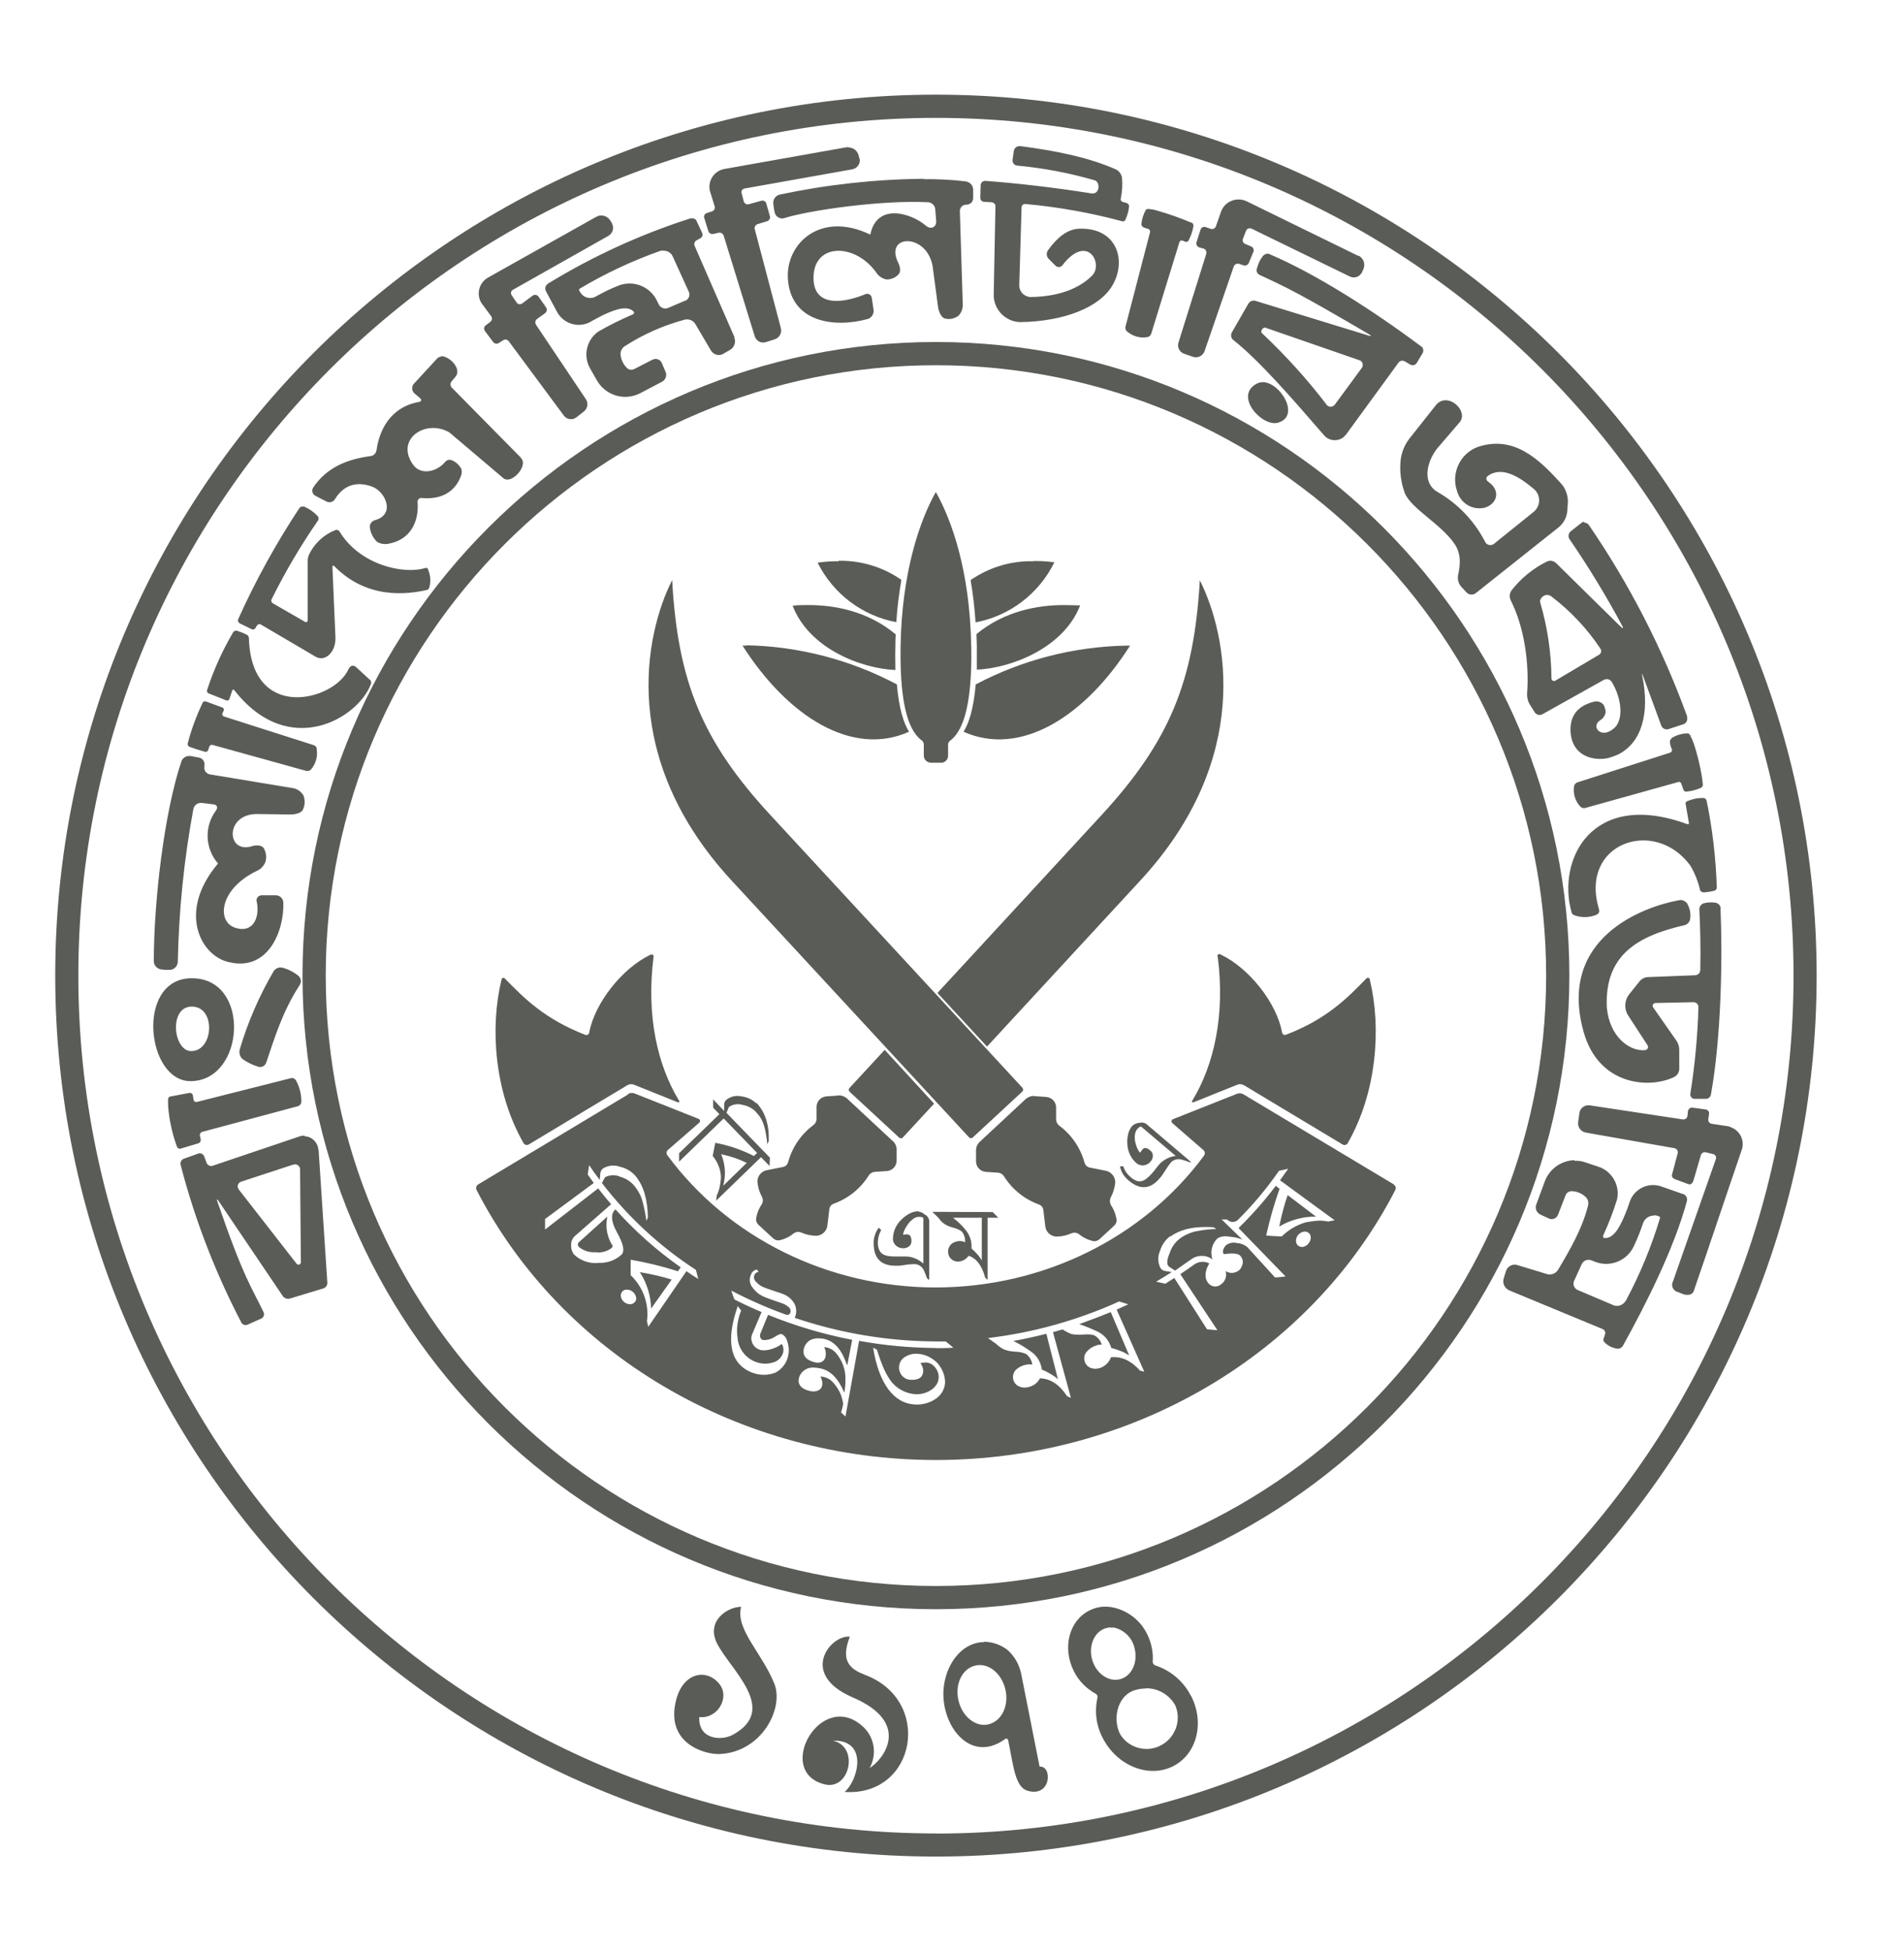 <?xml version="1.0" encoding="UTF-8"?>
<svg id="Layer_1" data-name="Layer 1" xmlns="http://www.w3.org/2000/svg" viewBox="0 0 164.78 168.83">
  <defs>
    <style>
      .cls-1, .cls-2 {
        fill: #5a5c57;
      }

      .cls-2 {
        fill-rule: evenodd;
      }
    </style>
  </defs>
  <g id="Layer_2" data-name="Layer 2">
    <g id="Layer_1-2" data-name="Layer 1-2">
      <g id="layer1">
        <g id="g23649">
          <g id="g23612">
            <g id="path841">
              <path class="cls-1" d="m81,8.19C38.97,8.19,4.78,42.39,4.78,84.41s34.19,76.22,76.22,76.22,76.22-34.19,76.22-76.22S123.03,8.19,81,8.19Zm0,150.44c-40.92,0-74.22-33.29-74.22-74.22S40.08,10.2,81,10.2s74.22,33.29,74.22,74.22-33.29,74.22-74.22,74.22Z"/>
            </g>
            <path id="path412" class="cls-1" d="m145.65,103.31l-1.88-.66c-1.11-.39-2.33.2-2.72,1.31-.02.04-.03.07-.04.11-.16.5-.26.72-.37,1-.53,1.29-1.04,2.07-1.76,2.05-.09,0-.15-.07-.15-.15,0-.03,0-.05.02-.08.47-1.02.87-2.06,1.2-3.13.26-1.22-.45-2.44-1.63-2.82l-1.11-.37c-.31-.11-.63-.15-.95-.14v-.05c-1.15.03-2.17.76-2.57,1.84l-.74,2.01c-.12.33.04.7.35.85l.76.35c.29.13.63,0,.76-.3,0-.01.01-.03.02-.04l.65-1.67c.08-.21.28-.35.5-.36.49,0,.95.21,1.29.55.15.18.21.41.17.64-.5,2.06-1.67,4.04-2.62,5.63-.2.31-.57.45-.93.36l-2.56-.78c-.41-.14-.86.08-1,.49t0,.01l-.2.63c-.14.42.07.87.47,1.05l8.11,3.36c.16.08.24.26.19.43l-.13.4c-.06.17.05.3.2.42.24.21.53.35.84.41.23.08.48,0,.62-.2,2.01-3.62,4.46-8.48,5.55-12.54.01-.04.02-.08.02-.12,0-.22-.14-.42-.34-.5Zm-4.87,9.11c-.06.11-.14.22-.23.31-.17.17-.39.26-.61.26-.13,0-.27-.03-.39-.1l-3.01-1.28c-.3-.13-.44-.47-.32-.77,0,0,0-.02.01-.02l.66-1.45c.15-.31.5-.45.82-.33l.39.15c1.31.48,2.78-.15,3.33-1.44.29-.61.54-1.24.75-1.88.14-.44.55-.72,1-.7v-.03c.1,0,.21.03.3.07l.1.03c.07.03.1.09.08.16-.73,2.43-1.7,4.78-2.89,7.02Zm-113.23-12.96c-.05-.63-.55-1.12-1.18-1.15v-.05c-.15-.01-.3.01-.44.06l-7.52,2.54c-.22.07-.45-.04-.53-.25l-.21-.56c-.08-.21-.31-.32-.52-.24h0l-1.23.44c-.22.08-.34.31-.29.53,1.23,4.73,2.99,9.3,5.25,13.63.1.21.35.29.55.2l1.18-.53c.2-.09.29-.32.21-.52,0,0,0,0,0-.01-1.07-2.25-1.68-2.83-4.01-9.6-.08-.21-.03-.24.1-.05l5.56,8.23c.14.2.39.29.62.22l2.88-.87c.22-.07.37-.27.36-.5l-.76-11.53Zm-1.71,9.96c-.07,0-.13-.03-.17-.08l-5.01-6.43c-.14-.19-.11-.46.08-.6.04-.03.09-.05.13-.07l4.51-1.48h.09v-.02c.25-.03.47.14.5.39h0v.06l.07,8.02c0,.12-.09.21-.2.21Zm123.86-11.94c-.08-.03-.16-.04-.24-.05l-1.32-.2c-.19-.03-.32-.2-.3-.39h0s.07-.46.07-.46c.03-.19-.11-.37-.3-.39l-1.11-.15c-.2-.04-.39.1-.42.3l-.04.41c-.03.2-.21.33-.41.3h-.01l-8.07-1.22h-.07c-.39-.01-.73.27-.79.66l-.11.79c-.06.43.23.83.65.91l7.67,1.35c.19.03.33.21.3.4v.02l-.5,1.88c-.05.19.12.34.3.4l1.14.42c.19.07.35-.11.41-.29l.64-2.19c.04-.19.21-.31.4-.29l.66.16c.18.04.3.21.26.38,0,0,0,.02,0,.02l-3.73,10.63c-.16.32-.03.7.3.86.04.03.09.04.14.05l.42.17c.17.07.79.21.95-.28,1.41-4.08,2.77-8.18,4.17-12.26.24-.82-.23-1.67-1.05-1.92Zm-124.12-4.05c-.07-.1-.19-.16-.32-.16h.02s-.06,0-.09.01l-8.15,2.06c-.13.03-.26-.05-.29-.17,0-.01,0-.02,0-.03l-.06-.37c-.02-.14-.15-.23-.29-.21h-.01l-1.6.3c-.29.06-.25.18-.24.83.09,1.2.35,2.38.76,3.51.04.13.17.21.3.18,0,0,.01,0,.02,0l1.54-.46c.14-.05.23-.19.2-.33l-.07-.34c-.03-.14.06-.28.2-.32l8.28-2.22c.15-.05.27-.17.3-.33.02-.69-.16-1.37-.5-1.97Zm-8.98-8.79h0s-.12,0-.12,0c-4.74.14-3.81,8.9,0,8.9,4.75,0,5.27-8.92.12-8.9Zm-.05,6.3c-1.56,0-1.95-3.79,0-3.85h.05c2.11,0,1.9,3.85-.05,3.85Zm9.29-6.5c-.41-.34-.89-.58-1.4-.72-.06-.01-.11-.01-.16,0v-.02c-.25.01-.48.14-.61.35-1.24,2.12-2.22,4.38-2.92,6.74-.08.31.01.63.24.84.42.3.89.52,1.38.67.28.08.57-.08.67-.36.74-2.18,1.4-4.41,2.9-6.72.16-.25.12-.58-.1-.78Zm123.08-5.84c-.02-.25-.21-.46-.46-.5-.34-.05-.68-.03-1,.05-.24.07-.41.3-.39.55.08,1.54.12,3.41.08,5.23-.01.25-.2.44-.45.45l-4.09.16c-.28.01-.54.15-.71.36l-.89,1.11c-.43.53-.47,1.28-.1,1.85l1.65,2.54c.1.12.09.29-.03.39-.05.04-.11.06-.17.07-1.31.12-3.07-1.13-3.3-3.7-.2-4.51,2.63-6.17,6.71-7.11.26-.06.46-.27.5-.53.08-.49-.03-.98-.29-1.4-.17-.18-.41-.27-.65-.25l.02.03h-.1c-2.96.54-10.48,3.2-8.2,11.37,1.32,4.74,5.83,4.95,7.9,3.88.23-.15.37-.39.38-.66v-1.66c0-.29-.09-.56-.25-.8l-2.01-2.87c-.08-.11-.05-.26.06-.33.04-.03.09-.05.13-.05l3.3-.07c.23,0,.43.18.43.41v.02c-.07,2.51-.31,5.01-.7,7.49-.04.2.1.4.3.44.03,0,.05,0,.08,0h.91c.26.03.48-.16.5-.42.9-5.01,1-11.94.82-16.05Zm-1.23-9.32c-.02-.14-.14-.24-.27-.24h-.09c-.45,0-.88.1-1.29.27-.11.03-.18.13-.16.24l.28,1.62c.03.12-.04.17-.15.13-8.24-3.01-11.29,3.06-10,7.64.04.12.13.22.25.25.58.21,1.21.21,1.79,0,.31-.12.42-.24.31-.61-1.65-5.67,4.85-7.88,7.92-3.7.4.67.69,1.4.86,2.17.07.1.19.16.32.16.31-.02.61-.07.91-.14.12-.05.2-.15.21-.27-.08-2.53-.37-5.04-.88-7.52Zm-121.46-.51c-.21-.32-.55-.54-.93-.59l-7.14-1.18c-.31-.06-.52-.35-.47-.66,0,0,0-.02,0-.03v-.06c.07-.32-.14-.63-.45-.7h-.01l-.75-.14s-.08,0-.12,0h0c-.3,0-.56.19-.66.46-1.5,4.47-2.38,12.09-2.39,17.28,0,.34.24.63.56.71.32.06.64.07.96.04.34-.09.57-.39.56-.74.09-4.43.54-8.84,1.35-13.19.09-.33.39-.54.73-.5l1,.12c.33.05.41.27.22.54-1.03,1.38-.95,3.29.18,4.58-3.49,4.13-1.55,7.85.77,8.49,3.59,1,4.98-2.74,4.88-5.14-.03-.36-.34-.62-.7-.6h-1.16c-.25,0-.45.18-.46.43,0,.06,0,.11.03.16.27,1.38-.37,2.76-1.93,2.2s-1.3-3.35,1.93-4.9c.35-.16.62-.45.75-.8.11-.4.05-.82-.16-1.18-.19-.27-.68-.26-1-.16-2.24.72-2.39-2.82.46-2.78l2.88.04c.33,0,.88-.1,1.04-.39.21-.42.22-.9.03-1.33Zm120.08-5.11c-.08-.14-.17-.21-.28-.21-.02,0-.05,0-.07,0h0c-.41.02-.82.14-1.18.34-.13.08-.22.19-.26.33,0,.24.06.48.17.69.05.13-.02.26-.15.31l-8.05,2.58c-.13.06-.23.17-.26.31-.11.66.1,1.32.56,1.8.11.09.25.13.39.1l8.07-2.25c.11-.04.22.03.25.13,0,.01.01.02.01.03l.18.5c.04.12.15.19.27.17.42-.04.83-.15,1.21-.31.12-.05.21-.16.2-.29-.04-.85-.61-3.46-1.08-4.22Zm-118.89,1.11c-.03-.14-.13-.26-.27-.3l-7.77-2.48c-.11-.04-.17-.15-.14-.26l.11-.23c.06-.1.02-.23-.09-.28,0,0-.01-.01-.02-.01l-1.37-.5s-.07,0-.1,0v-.05c-.09,0-.18.05-.23.14-.54,1.13-.98,2.3-1.29,3.51-.04.13.04.26.16.31.35.13.83.28,1.32.42.12.04.25-.03.29-.15h0s.09-.28.09-.28c.04-.13.17-.2.29-.16l8.11,2.25c.14.03.29-.01.39-.11.44-.5.62-1.17.5-1.82Zm4.58-5.96l-1.16-1.07c-.29-.27-.54-.15-.7.2-1.25,2.7-8.39,4.56-8.6-2.73,0-.13-.08-.24-.19-.3-.28-.14-.56-.25-.85-.34-.03,0-.06,0-.09,0h0c-.09,0-.18.05-.23.13-.93,1.58-1.69,3.26-2.26,5.01-.04.11.02.23.13.28l1.54.61c.1.04.22-.01.26-.11h0s.24-.73.24-.73c.04-.11.12-.13.19-.04,4.75,6.06,10.78,2.38,11.83-.57.04-.12,0-.25-.09-.34Zm114.03,3.22c-2.13-5.87-4.99-11.45-8.52-16.6-.09-.14-.24-.21-.4-.21v-.07c-.09,0-.18.04-.26.1l-.9.71c-.22.17-.27.48-.11.7h0c1.65,2.41,3.17,4.9,4.55,7.48.13.24.08.28-.12.09l-5.61-5.52c-.22-.2-.53-.25-.79-.12-1.2.59-2.25,1.45-3.07,2.51-.16.25-.19.56-.06.83,1.19,2.33,1.62,5.52,1.42,8.09-.01.32.06.63.22.91l.43.68c.14.24.45.32.69.18,0,0,0,0,0,0l5.29-2.96c.24-.14.55-.07.7.17.7,1.16,1.07,2.85.39,3.81-.21.25-.48.44-.79.55-.78.22-1.31-.57-.6-1.05.26-.15.43-.41.47-.7-.01-.23-.08-.44-.19-.64-.2-.24-.52-.34-.82-.26-.92.23-1.85.76-2.01,2.01-.04.34-.03.67.03,1,.31,1.7,1.92,2.12,3.15,1.88.32-.08.63-.19.93-.33,2.01-1,2.75-3.55,2.08-6.77-.06-.27-.03-.28.07,0l1.57,4.27c.09.26.38.4.64.31l1.28-.42c.26-.09.39-.37.31-.62Zm-7.61-5.4s-.03.02-.05.03l-3.73,2.21c-.1.08-.24.07-.32-.03-.04-.05-.06-.12-.05-.18-.02-2.21-.35-4.4-.97-6.52-.03-.1-.02-.21.03-.3.12-.24.37-.39.64-.37v.02c.11.01.21.05.29.11,1.65,1.26,3.09,2.78,4.24,4.51.12.17.09.4-.08.52Zm-101.34-7.32c-.05-.13-.14-.21-.27-.17-1.84.59-5.67-.24-7.43-3.16-.07-.12-.22-.17-.35-.12-1.02.4-1.85,1.18-2.31,2.18-.06.16-.09.33-.09.5v5.14c0,.08-.07.15-.15.15-.03,0-.05-.01-.07-.02l-2.79-1.61c-.13-.07-.18-.23-.11-.36,1.17-2.36,2.51-4.64,4.01-6.8.08-.13.07-.29-.04-.4-.33-.35-.73-.63-1.17-.81-.04,0-.07,0-.11,0h-.01c-.11-.01-.22.04-.28.13-2.02,3.06-3.8,6.28-5.3,9.62-.02.04-.02.07-.02.1,0,.1.06.2.15.25l1.03.5c.13.07.28.02.35-.11l.11-.19c.07-.12.22-.17.34-.1,0,0,0,0,0,0l4.73,2.78c.84.5,1.78-.4,1.73-1.66l-.26-6.09c0-.14.07-.17.17-.07,2.83,2.89,6.32,2.44,8.02,2.05.14-.03.19-.19.22-.31.11-.48.07-.99-.13-1.44Zm98.06-7.43c-1.98-2.21-4.15-4.24-7.25-3.21-1.53.57-2.33,2.27-1.79,3.82.29,1.07,1.38,1.71,2.45,1.42h0c1.07-.37,1.31-1.5.26-2.22-.2-.13-.25-.36-.06-.5,1.24-.92,2.79.11,3.94,1.07.57.43.68,1.24.25,1.81-.07.1-.16.18-.25.25l-3.38,2.72c-.21.18-.53.16-.71-.05-.04-.05-.07-.1-.09-.15-.94-1.8-2.37-3.29-4.13-4.29-1.43-.88-.79-2.82.06-3.82l1.88-2.19c.63-.73-.29-1.91-1.21-1.91h0c-.35,0-.67.18-.87.46l-2.29,2.89c-.41.55-.67,1.2-.74,1.89-.09.95.04,1.91.37,2.8.58,1.37,3.12,2.65,4.31,4.4.58.86.5,1.8.29,2.73-.05.34.05.69.27.95l.46.5c.22.23.57.26.82.06l7.14-5.67c.45-.36.73-.88.77-1.45l.05-.73c.02-.57-.18-1.13-.54-1.58Zm-25.88-8.83v.02c-.2,0-.39.06-.56.16-1.89,1.08.55,3.74,1.91,3.34,1.96-.56.21-3.51-1.35-3.51Zm-64.15,6.58l-6.02-6.1c-.14-.16-.14-.39,0-.54l.34-.41c.56-.67-.56-1.81-1.28-1.76l.03.04c-.13,0-.26.07-.35.16l-2.01,2.18c-.21.23-.2.59.02.81l.5.43c.19.16.14.3-.1.34-1.96.34-3.33,1.82-3.66,4.2-.05.25-.25.45-.5.48-2.06.27-3.83,1-4.98,2.73-.15.24-.07.55.17.69.01,0,.02.01.03.02l.97.5c.26.13.58.03.72-.22.91-1.46,2.18-1.46,3.23-1.07,1.14.43,2.01,2.37.28,2.88-.29.06-.5.31-.5.6.05.49.28.95.63,1.29.29.17.63.23.96.17,1.95-.33,2.68-1.96,2.55-3.59-.03-.17.09-.34.26-.37.04,0,.08,0,.11,0,2.33.2,3.12-1.17,3.4-1.96.07-.19.07-.4,0-.59-.2-.35-.51-.62-.89-.75-.19-.04-.38.03-.5.18-.71.86-2.1,1.17-2.76.25-1.61-2.22,1.09-4.01,3.14-2.8l4.66,3.95c.69.59,2.18-1.07,1.54-1.72Zm77.88-9.66c-4.25-3.18-9.19-6.31-13.12-7.98-.05-.03-.11-.04-.16-.04-.17,0-.33.09-.43.22-.24.32-.41.68-.5,1.06-.08.2.01.43.2.54,2.39,1.11,3.35,1.54,9.53,5.17.19.12.17.16-.05.1l-9.81-3.01c-.24-.07-.48.04-.61.24l-1.42,2.47c-.12.21-.1.47.07.64,2.29,1.79,5.28,5.26,7.95,8.34.44.45,1.15.49,1.64.1.11-.1.21-.22.3-.34l4.42-6.06c.12-.2.36-.27.56-.16l.5.29c.2.11.45.04.56-.16l.5-.84c.11-.2.06-.45-.13-.59Zm-5.06,1.7s-.03.09-.05.13l-2.33,3.17s-.04.05-.06.07c-.09.1-.21.15-.33.15-.11,0-.21-.04-.29-.11-.02-.01-.03-.03-.04-.04-1.7-2.23-3.59-4.31-5.63-6.23-.13-.14.06-.45.24-.46h0s.04-.01.04-.01l8.12,2.81c.23.05.38.28.33.51Zm-54.35-2.46l-3.47-7.95c-.07-.17,0-.36.15-.45l.37-.21c.16-.09.22-.28.14-.44l-.5-1.07c-.07-.12-.18-.2-.32-.2h-.05s-.09-.01-.13,0c-4.32,1.38-8.45,3.27-12.33,5.64-.16.1-.25.26-.25.44,0,.09.03.17.07.25,0,0,0,0,0,0l.94,1.75c.55,1.04,1.84,1.44,2.88.89.05-.03.09-.05.13-.08.45-.25.68-.36.94-.5,1.26-.6,2.17-.83,2.68-.33.06.06.06.15,0,.21-.02.02-.04.03-.06.04-1.03.44-2.04.94-3.01,1.5-1.01.73-1.31,2.1-.69,3.18l.57,1c.74,1.33,2.39,1.84,3.75,1.15l1.9-1c.31-.16.45-.54.31-.86l-.33-.77c-.13-.29-.46-.42-.75-.3-.02,0-.03.01-.05.02l-1.58.81c-.2.1-.44.08-.61-.07-.35-.33-.56-.79-.58-1.27.01-.23.12-.44.3-.59,1.61-1.05,3.38-1.84,5.25-2.34.35-.09.72.05.92.36l1.36,2.31c.22.37.7.5,1.07.28l.57-.33c.39-.22.54-.69.37-1.09Zm-4.26-3.2s-.01,0-.02,0l-1.47.63c-.31.13-.67,0-.82-.31l-.19-.38c-.64-1.24-2.14-1.76-3.41-1.19-.63.25-1.23.55-1.82.88-.48.29-1.09.13-1.37-.35-.02-.02-.03-.04-.04-.06l-.05-.09c-.03-.06-.01-.14.05-.17,2.17-1.29,4.46-2.37,6.84-3.22.12-.05.25-.07.38-.08v.02c.37-.02.71.2.84.54l1.37,3.01c.14.3,0,.64-.29.78Zm-6.35-6.69l-.03-.05-.14-.21c-.18-.28-.5-.44-.83-.41-.13,0-.25.05-.37.11l-9.37,5.26c-.75.43-1.02,1.38-.6,2.14l.11.16.76,1.03c.12.15.09.37-.06.49,0,0-.02.01-.02.02l-.37.28c-.16.11-.2.33-.09.49,0,0,0,0,.01.01l.7.94c.12.16.34.2.5.1l.37-.24c.17-.11.39-.07.5.1l4.76,6.42c.25.34.73.41,1.07.16l.64-.5c.35-.26.43-.74.19-1.09l-4.31-6.43c-.11-.17-.07-.39.09-.5l.69-.5c.16-.12.2-.34.09-.5l-.65-.93c-.11-.16-.33-.21-.49-.1,0,0-.01,0-.02.01l-.9.67c-.16.12-.38.09-.49-.07,0,0,0-.01-.01-.02l-.42-.62c-.1-.15-.07-.35.08-.45h0s8.29-4.68,8.29-4.68c.38-.22.52-.7.31-1.08Zm50.14-.05c-.98-.42-1.99-.77-3.01-1.06-.22-.07-.45-.11-.68-.13h-.02c-.14,0-.21.04-.24.09-.21.38-.34.8-.38,1.23.01.14.1.25.23.29l.34.11c.13.03.21.16.18.29l-2.13,8.19c-.03.14.02.28.12.38.5.44,1.17.63,1.82.5.14-.04.24-.15.29-.28l2.44-7.92c.03-.11.14-.18.24-.15.02,0,.03,0,.04.01l.24.1c.12.04.24-.02.29-.14.19-.38.33-.77.4-1.19.03-.13-.03-.26-.14-.33Zm14.44,2.87l-9.65-4.72c-.23-.11-.48-.17-.73-.16h-.06c-.65.03-1.22.44-1.44,1.06l-.44,1.26c-.06.18-.26.28-.44.22t-.01,0l-.44-.15c-.18-.07-.38.04-.44.22l-.34,1.06c-.07.19.03.4.21.47l.4.11c.19.07.28.27.22.46,0,0,0,0,0,.01l-2.4,7.66c-.13.41.1.84.5.97l.75.26c.41.14.85-.07,1-.47l2.54-7.36c.08-.18.28-.27.46-.21l.38.13c.19.06.39-.04.46-.22l.4-.97c.07-.18-.03-.38-.21-.45l-.5-.21c-.18-.07-.27-.27-.2-.45l.27-.7c.07-.17.26-.25.42-.19.01,0,.02,0,.03,0l8.52,4.15c.4.2.87.03,1.07-.37,0-.02.02-.04.02-.05l.1-.23c.19-.44-.01-.95-.44-1.16Zm-33.92-6.44c-1.23-.15-2.46-.21-3.7-.2v-.03c-4.19.04-8.36.5-12.47,1.37-.32.09-.54.37-.54.7.02.32.07.64.15.94.11.26.36.42.63.42.05,0,.1,0,.15-.02,2.11-.68,8.45-1.59,12.49-1.38.32.03.58.29.6.61l.08,1c.05.53-.45.8-.9.41-1.21-1.05-4.23-2.04-4.8.78-4.35-2.1-7.36.82-7.13,3.87.28,3.72,4.01,4.23,6.91,3.43.34-.11.55-.45.5-.81l-.15-1c-.02-.22-.22-.39-.44-.37-.06,0-.12.03-.18.06-2.14.86-4.55,1-4.42-1.63.14-2.84,3.62-2.81,5.44-.25.2.31.52.51.87.58.4.01.79-.16,1.06-.46.21-.24.1-.71-.05-1-1.21-2.44,2.44-2.6,2.98.29l.48,3.6c.05.33.26.84.55.94.42.12.87.03,1.22-.24.26-.28.39-.65.36-1.03l-.25-8.02c0-.3.24-.55.54-.55h.07c.31-.02.56-.28.54-.59v-.76c-.03-.33-.27-.59-.59-.65Zm-9.26-1.99s0-.02,0-.02l-.06-.24c-.1-.4-.45-.68-.86-.69v-.02c-.06,0-.12,0-.18,0l-10.58,1.88c-.86.16-1.42.97-1.27,1.83.02.06.03.12.05.18l.38,1.22c.06.19-.05.38-.23.44l-.44.14c-.19.06-.29.25-.23.43h0s.35,1.13.35,1.13c.06.19.26.3.45.25l.43-.1c.19-.05.39.07.45.25l2.69,8.71c.13.41.56.63.96.5l.76-.24c.41-.13.65-.56.54-.97l-2.26-8.56c-.05-.19.06-.38.25-.44l.82-.25c.19-.06.29-.25.24-.44l-.31-1.09c-.05-.19-.24-.29-.43-.24h0l-1.09.3c-.19.05-.38-.06-.43-.24h0s-.19-.72-.19-.72c-.05-.18.06-.35.24-.4,0,0,.02,0,.02,0l9.32-1.66c.43-.08.72-.49.64-.92Zm23.17,3.87l-.4-.12c-.1-.04-.17-.14-.15-.24.13-.62.17-1.25.11-1.88-.07-.3-.26-.56-.54-.69-2.41-1.05-5.1-1.59-8.27-2.01h-.05c-.25,0-.47.18-.5.42l-.11.77c-.03.25.15.47.4.5h.02c2.27.21,4.51.64,6.69,1.27.5.15.46,1.26-.3,1.13-3.16-.5-6.42-.88-9.16-1.08-.21-.01-.39.14-.41.35v.02l-.03,1.1c0,.18.13.33.31.34l.68.04c.18.02.32.16.32.34l-.15,7.59c-.05,1.3.98,2.4,2.28,2.44h.01c3.82-.06,6.87-1.28,7.98-3.17,1.28-2.18.38-5.05-2.91-4.91-1,.05-1.86.75-2.67,1.87-.15.23-.13.54.07.74l.58.58c.15.16.4.17.56.02.02-.02.04-.04.06-.07,2.16-2.78,3.56-.09,2.55.92-.85.85-2.44,1.81-5.32,1.85-.55-.02-.99-.47-.98-1.03h0s.2-6.72.2-6.72c0-.17.13-.3.3-.3h.04c2.84.26,5.65.76,8.39,1.5.1.03.21-.03.25-.12.18-.38.29-.79.33-1.2-.01-.11-.09-.21-.19-.25Z"/>
            <g id="path1209">
              <path class="cls-1" d="m81,29.59c-30.23,0-54.82,24.59-54.82,54.82s24.59,54.82,54.82,54.82,54.82-24.59,54.82-54.82-24.59-54.82-54.82-54.82Zm0,107.63c-29.12,0-52.81-23.69-52.81-52.81s23.69-52.81,52.81-52.81,52.81,23.69,52.81,52.81-23.69,52.81-52.81,52.81Z"/>
            </g>
            <path id="path17692" class="cls-1" d="m89.97,152.85l-1.59-8.02c-.16-.81-.58-1.54-1.2-2.09-.58-.44-1.28-.68-2.01-.7l.02.03c-1.78,0-3.23,1.64-3.51,3.86-.38,3.17,2.2,6.76,5.28,4.55.14-.1.27-.05.3.11.45,2.21.59,4.04,1.68,4.35,2.06.59,2.15-2.18,1.04-2.09Zm-4.41-3.66c-1.12.27-2.29-.67-2.61-2.07-.33-1.4.32-2.75,1.44-3.01.12-.03.24-.05.36-.05.03,0,.06,0,.09,0h0c1,.03,1.89.91,2.17,2.11.33,1.4-.32,2.74-1.44,3.01Zm-10.78-4.32c-1.71-.63-1.84-1.66-1.23-3.27h-.16.03c-1.63-.02-4.24,3.27.38,5.26,5.19,2.23,2.59,5.44,1.46,6.11.64-1.15.44-2.59-.5-3.51-3.65-3.51-7.84,3.87-3.36,4.93,2.15.5,2.98-3.27.69-3.79,3.13-.07,2.14,3.51,1,4.44,6.22.41,7.69-7.99,1.69-10.16Zm28.28,1.85c-.63-1.25-1.75-2.2-3.08-2.63-.14-.05-.22-.18-.22-.32.06-.82-.11-1.63-.47-2.36-.6-1.26-1.79-2.15-3.17-2.37-.14-.02-.28-.03-.42-.03h-.09.02c-.47,0-.93.12-1.35.33-1.76.88-2.36,3.22-1.35,5.24.41.83,1.07,1.51,1.89,1.96.13.07.19.21.16.35-.27,1.19-.11,2.44.47,3.51,1.22,2.36,3.92,3.46,6.02,2.44s2.82-3.77,1.6-6.13Zm-8.55-3.15c-.33-1.21.22-2.44,1.23-2.71.11-.03.22-.05.34-.06v.02c.12-.01.23-.01.34,0,.87.2,1.56.88,1.76,1.75.33,1.22-.22,2.44-1.23,2.71-1.01.28-2.11-.5-2.44-1.72Zm5.78,7.53c-1.22.52-2.64.09-3.34-1.04-.66-1.25-.3-3.18,1.07-3.76.36-.14.74-.21,1.13-.21v-.02c1.06-.02,2.04.55,2.56,1.47.59,1.37-.05,2.95-1.41,3.55Zm-33.28-5.43c-1.05-2.65-3.39-4.71-2.87-6.65-1.16,0-3.1,1.23-2.06,3.22,1.21,2.31,5.31,5.67,1.35,7.85-1,.55-3.01.42-2.91-1.53,1.56.18,2.68-1.67,1.74-2.86-1.1-1.37-3.09-1-3.72,1.29-1.05,3.85,2.46,4.82,3.73,4.77,3.67-.16,5.6-3.98,4.74-6.1Z"/>
          </g>
          <g id="g23600">
            <g id="g11273">
              <path id="path14814" class="cls-1" d="m96.14,104.24c-.11-.21-.11-.46,0-.66.21-.4.34-.84.38-1.29,0-.49-.36-.91-.84-1l-1.41-.28c-.19-.05-.34-.2-.4-.38-.35-1.3-1.12-2.44-2.2-3.24-.16-.12-.25-.31-.27-.5,0-1.36,0-.41,0-1.07,0-.48-.37-.87-.84-.91l-1-.07-.16-.02c-.22.02-.43.11-.61.25l-2.01,1.87-2.01,1.87c-.18.18-.29.42-.3.67,0,1.25,0,.35,0,1,0,.48.37.87.84.91l1.07.07c.21.02.39.13.5.3.71,1.14,1.79,2.01,3.06,2.46.18.07.31.23.35.42l.17,1.43c.04.5.45.89.95.92.45,0,.9-.1,1.31-.28.22-.09.47-.07.66.07.37.31.81.51,1.28.61.19.01.37-.06.5-.18l.63-.58.63-.58c.13-.12.21-.29.22-.46-.06-.48-.23-.93-.5-1.33Zm-7.66-10.13l-21.74-23.52c-6.01-6.48-8.08-11.66-8.57-20.4-2.41,4.78-4.56,15.48,5.14,25.99l20.56,22.23c.09.09.23.09.32,0l4.29-3.97c.09-.09.09-.23,0-.32Z"/>
              <path id="path14862" class="cls-1" d="m77.3,98.76l-2.01-1.87-2.01-1.87c-.2-.16-.44-.25-.69-.25l-.08.02-1,.07c-.48.04-.84.44-.84.91,0,.66,0-.29,0,1.07-.02.2-.11.38-.27.5-1.08.8-1.86,1.95-2.2,3.24-.06.19-.21.33-.4.38l-1.41.28c-.49.08-.85.51-.84,1,.04.45.17.89.38,1.29.12.21.12.46,0,.66-.27.4-.45.85-.5,1.33.02.18.09.34.22.46l.63.58.63.58c.14.13.32.19.5.18.47-.1.91-.3,1.28-.61.2-.14.44-.16.66-.07.41.18.86.28,1.31.28.5-.03.91-.42.95-.92l.17-1.43c.04-.19.17-.35.35-.42,1.27-.45,2.35-1.31,3.06-2.46.12-.17.3-.28.5-.3l1.07-.07c.48-.04.84-.44.84-.91,0-.65,0,.25,0-1-.02-.25-.12-.49-.3-.67Zm-.73-7.93l-3.05,3.3c-.09.09-.09.23,0,.32l4.29,3.97c.09.09.23.09.32,0l2.71-2.93-4.27-4.65Zm27.27-40.62v-.03c-.51,8.76-2.58,13.93-8.58,20.42l-14.13,15.31,4.29,4.64,13.27-14.37c9.71-10.5,7.55-21.2,5.14-25.99Z"/>
              <path id="path8403" class="cls-2" d="m97.44,55.86c-4.53.09-8.99,1.24-13,3.36-.18,2.1-.58,3.34-1.05,4.09,4.91,2.2,10.49-1.28,14.41-7.45h-.36Zm-19.83,3.35c-4.02-2.13-8.48-3.29-13.02-3.38l.03.03h-.36c3.93,6.16,9.5,9.65,14.41,7.45-.47-.75-.87-2.01-1.05-4.09Zm14.46-6.86c-2.17,0-5.1.48-7.56,2.51,0,.34.03.67.03,1v2.08c3.01-.14,7.52-1.89,8.94-5.56-.43,0-.9-.03-1.4-.03Zm-14.55,2.54c-2.46-2.07-5.41-2.54-7.55-2.54-.5,0-.97,0-1.37.06,1.4,3.67,5.88,5.43,8.89,5.56,0-.63-.03-1.32,0-2.08,0-.35,0-.68.03-1Zm12.14-6.35h-.21l-.02.02c-1.94-.05-3.84.53-5.43,1.63.21,1.21.35,2.43.43,3.66,2.96-.56,5.49-2.49,6.82-5.2-.53-.07-1.07-.11-1.6-.11Zm-17.09-.02v.04h-.21c-.54,0-1.07.05-1.6.12,1.34,2.69,3.86,4.6,6.81,5.15.08-1.23.23-2.45.44-3.66-1.59-1.11-3.5-1.69-5.45-1.65Zm11.48,7.4c-.1-6.51-1.7-10.95-3.06-13.35-1.35,2.4-2.94,6.84-3.05,13.33-.09,5.58.87,7.46,1.84,8.17.1.08.16.19.17.32v.98c0,.35.28.62.63.62h.97c.29-.06.51-.31.5-.61v-.97c.01-.13.07-.24.17-.32.97-.72,1.93-2.6,1.84-8.17Z"/>
            </g>
            <g id="g23575">
              <g id="g24159">
                <path id="ellipse14769" class="cls-2" d="m52.57,105.28v-.02l-2.41,2.17s-.04.03-.06.05c-.1.12-.09.29.03.4.4.33.91.49,1.42.45.48.07.96-.05,1.36-.33.11-.11.14-.18.14-.21-.49-.74-.66-1.64-.47-2.51Zm4.29,5.07c-.46-.11-.93-.2-1.46-.29.61.94.94,2.02.97,3.14l1.78-2.51c-.41-.13-.82-.24-1.28-.35Zm0,0c-.46-.11-.93-.2-1.46-.29.61.94.94,2.02.97,3.14l1.78-2.51c-.41-.13-.82-.24-1.28-.35Zm-4.29-5.07v-.02l-2.41,2.17s-.04.03-.06.05c-.1.12-.09.29.03.4.4.33.91.49,1.42.45.48.07.96-.05,1.36-.33.11-.11.14-.18.14-.21-.49-.74-.66-1.64-.47-2.51Zm0,0v-.02l-2.41,2.17s-.04.03-.06.05c-.1.12-.09.29.03.4.4.33.91.49,1.42.45.48.07.96-.05,1.36-.33.11-.11.14-.18.14-.21-.49-.74-.66-1.64-.47-2.51Zm4.29,5.07c-.46-.11-.93-.2-1.46-.29.61.94.94,2.02.97,3.14l1.78-2.51c-.41-.13-.82-.24-1.28-.35Zm0,0c-.46-.11-.93-.2-1.46-.29.61.94.94,2.02.97,3.14l1.78-2.51c-.41-.13-.82-.24-1.28-.35Zm-4.29-5.07v-.02l-2.41,2.17s-.04.03-.06.05c-.1.12-.09.29.03.4.4.33.91.49,1.42.45.48.07.96-.05,1.36-.33.11-.11.14-.18.14-.21-.49-.74-.66-1.64-.47-2.51Zm0,0v-.02l-2.41,2.17s-.04.03-.06.05c-.1.12-.09.29.03.4.4.33.91.49,1.42.45.48.07.96-.05,1.36-.33.11-.11.14-.18.14-.21-.49-.74-.66-1.64-.47-2.51Zm4.29,5.07c-.46-.11-.93-.2-1.46-.29.61.94.94,2.02.97,3.14l1.78-2.51c-.41-.13-.82-.24-1.28-.35Zm33.7,5.04c-.94.24-1.9.45-2.85.62.53.26,1.03.56,1.5.9.46.3.78.77.91,1.3.03.09.04.18.05.27.27.11.52.24.77.39.23.13.44.28.63.45l-1-3.92Zm2.8-.85v.02s.02,0,.03-.01c-.01,0-.02,0-.03-.01Zm2.77-1.04c-.9.37-1.81.71-2.74,1.05.55.18,1.09.4,1.61.65.49.23.88.64,1.09,1.15.04.09.07.17.09.26.28.07.55.16.82.27.24.09.47.21.69.35.03.03.03.04.03,0l-1.58-3.72Zm15.32-10.11c-.14.4-.27.82-.39,1.27s-.23.92-.34,1.45c.96-.57,2.06-.87,3.18-.86l-2.45-1.86Zm0,0c-.14.4-.27.82-.39,1.27s-.23.92-.34,1.45c.96-.57,2.06-.87,3.18-.86l-2.45-1.86Zm-15.32,10.11c-.9.37-1.81.71-2.74,1.05.55.18,1.09.4,1.61.65.49.23.88.64,1.09,1.15.04.09.07.17.09.26.28.07.55.16.82.27.24.09.47.21.69.35.03.03.03.04.03,0l-1.58-3.72Zm-2.77,1.06s.02,0,.03-.01c-.01,0-.02,0-.03-.01v.02Zm-5.66,1.45c.53.26,1.03.56,1.5.9.46.3.78.77.91,1.3.03.09.04.18.05.27.27.11.52.24.77.39.23.13.44.28.63.45l-1-3.92c-.94.24-1.9.45-2.85.62Zm-30.84-5.66c-.46-.11-.93-.2-1.46-.29.61.94.94,2.02.97,3.14l1.78-2.51c-.41-.13-.82-.24-1.28-.35Zm-4.29-5.07v-.02l-2.41,2.17s-.04.03-.06.05c-.1.12-.09.29.03.4.4.33.91.49,1.42.45.48.07.96-.05,1.36-.33.11-.11.14-.18.14-.21-.49-.74-.66-1.64-.47-2.51Zm68.05-2.81l-12.99-7.78c-.18-.11-.4-.13-.59-.05l-5.52,2.19c-.11.04-.16.16-.12.26.02.03.04.06.06.08l2.68,2.33c.15.13.17.35.05.5-5.26,7.12-13.94,11.39-23.22,11.39s-17.94-4.3-23.2-11.42c-.13-.16-.1-.38.06-.5l2.68-2.33c.09-.07.1-.2.03-.28-.03-.03-.06-.05-.09-.06l-5.52-2.19c-.2-.08-.41-.06-.59.05l.02.03-12.98,7.79c-.16.1-.22.3-.14.47,7.35,14.28,22.8,23.37,39.76,23.37s32.41-9.1,39.76-23.37c.08-.17.02-.38-.16-.47Zm-65.68,10.18c-.1.13-.25.2-.41.19-.38,0-.71-.27-.79-.63-.04-.16,0-.32.1-.45s.26-.19.42-.18c.18,0,.36.06.5.18h-.01c.15.11.25.27.29.44.05.16.02.33-.09.45Zm4.47-2.67l-3.31,4.82-.11-.5c.2-1.47-.33-2.95-1.41-3.97v-1.34c1.38.24,2.75.57,4.09,1l.24-.34c-2.06-1.45-3.96-3.13-5.64-5.01-.43.34-.41,1.03.14,2.01.54.98.69,1.61.36,1.92-.52.47-1.21.72-1.92.69-.79.1-1.58-.16-2.16-.71-.19-.23-.28-.53-.26-.82-.02-.28.09-.55.28-.75l3.18-2.79c-.39-.45-.76-.9-1.12-1.37l-4.6,3.56v-.91l4.22-3.12c-.18-.24-.36-.49-.53-.74.04-.27.09-.54.13-.8.29.44.59.86.91,1.28.02-.19.05-.37.05-.55.02-.18.1-.34.24-.45.45-.27.99-.32,1.47-.14.5.11.95.37,1.29.74l.03.03c.73.88,1.06,2.04,1.09,3.61-.04.1-.08.2-.13.3-.03-.26-.07-.51-.12-.76-.05-.27-.12-.56-.2-.87-.07-.28-.17-.54-.31-.79-.13-.24-.29-.47-.47-.68-.31-.34-.71-.59-1.15-.71-.42-.2-.91-.18-1.32.03l-.28.5c2.27,2.95,5.02,5.5,8.14,7.52.07.29.13.53.2.79-.35-.22-.7-.45-1.04-.69Zm22.2,10.35c-.14.25-.33.48-.56.65l-.06.04c-.52.36-1.14.53-1.78.5-1.84-.08-3.14-1.77-3.65-4.92h0l.33.17c.18.58.36,1.08.54,1.5.13.32.29.63.47.92.5.85,1.39,1.39,2.38,1.44.5.01.99-.14,1.39-.43.12-.09.22-.19.31-.31.17-.21.26-.47.26-.74s-.09-.56-.26-.78c-.02-.02-.04-.05-.04-.05-.19-.26-.49-.43-.82-.44-.16,0-.31.03-.47.06.16.19.25.42.25.67-.02.54-.37.8-1.06.77-.31,0-.59-.14-.79-.37-.18-.23-.27-.52-.24-.8.03-.35.24-.67.55-.83.31-.19.67-.28,1.03-.25.33.01.64.09.93.23.24.11.46.26.66.43l.12.11c.21.23.38.49.5.78.12.28.18.58.19.88,0,.27-.06.54-.2.77Zm-.62-3.7c-2.23-.02-4.45-.22-6.64-.62l-1.18,6.55-.38-.36c.08-.25.15-.5.18-.76-.02-.14-.05-.27-.09-.41-.03-.13-.07-.26-.12-.39-.16-.38-.39-.73-.67-1.04-.28-.31-.67-.49-1.09-.5.09.14.14.31.16.47.01.09.01.19,0,.28-.03.19-.15.36-.32.44-.23.11-.49.13-.74.06-.8-.18-1.11-.61-.94-1.18.05-.18.15-.33.27-.46s.28-.23.44-.3c.18-.07.37-.1.56-.09.22.01.44.04.65.09.85.21,1.47.89,1.98,2.05h.03c.05-.37.08-.74.08-1.11.02-.83-.27-1.63-.8-2.26-.26-.32-.64-.51-1.04-.54.12.24.16.51.13.77-.03.21-.15.39-.32.5-.19.09-.4.1-.6.05-.81-.19-1.12-.62-.96-1.23.05-.18.15-.34.27-.48.12-.13.27-.23.43-.28.17-.06.35-.09.53-.09.2,0,.4.02.59.07.86.23,1.46.95,1.9,2.24h.03l.42-2.18c-2.49-.48-4.92-1.2-7.28-2.16l-.65,1.59c-.05.11-.05.22-.03.33.03.12.12.22.23.26.34.02.68-.06.97-.24.35-.22.56-.31.63-.28.28.1.47.36.58.86.09.36.09.72,0,1.08-.14.6-.54,1.11-1.09,1.4-.65.25-1.36.25-2.01,0-1.93-.74-2.31-2.75-1.25-5.76l.29.39c-.15.37-.25.76-.31,1.15-.06.4-.06.8,0,1.2.09,1.2,1.05,2.16,2.26,2.24.25.01.49-.01.73-.08.44-.08.8-.4.94-.82.08-.27.05-.56-.1-.8-.14.1-.29.19-.45.27-.18.09-.36.15-.55.2-.17.05-.35.08-.53.08-.29.01-.56-.09-.77-.28-.1-.09-.18-.2-.24-.32-.05-.12-.08-.25-.1-.38-.01-.14.02-.28.07-.4l.82-1.93c-.8-.34-1.58-.7-2.35-1.09-.1-.26-.19-.51-.27-.77,1.5.79,3.05,1.47,4.64,2.05.24.1.4.05.47-.15.06-.19-.02-.39-.19-.5-.15-.13-.32-.23-.5-.29-.1-.04-.21-.08-.34-.12l-.47-.16-.47-.17c-.13-.05-.24-.09-.32-.13-.4-.17-.73-.44-.98-.79-.26-.31-.32-.75-.14-1.12.08-.23.28-.4.51-.44l.07.09.09.1c-.16.03-.3.13-.37.27-.09.22-.02.47.16.62.08.09.16.16.25.23.1.08.2.14.31.19l.33.13c.15.05.32.11.5.17l.5.17c.15.05.26.08.35.12.44.15.81.44,1.05.84.21.39.22.85.04,1.25,3.93,1.33,8.05,2.02,12.21,2.04h.86c.22.18.43.36.66.54-.5.04-1,.04-1.5.04Zm17.7,1.98c-.8-.89-1.63-1.27-2.54-1.18-.09.24-.23.45-.42.62-.15.13-.32.23-.5.3-.28.1-.58.1-.85,0-.24-.1-.43-.3-.5-.55-.1-.29-.04-.61.16-.84.21-.25.49-.44.81-.54.16-.07.33-.09.5-.07-.1-.36-.35-.67-.68-.83-.31-.08-.62-.09-.93-.05-.2.02-.41.02-.61,0-.15,0-.29-.02-.43-.06-.26-.1-.51-.23-.74-.39l-.83.24,1.55,5.68-.33-.14c-.65-1-1.42-1.51-2.34-1.55-.12.22-.29.41-.5.55-.17.11-.35.18-.55.22-.29.07-.59.03-.85-.11-.23-.13-.39-.36-.43-.62-.05-.3.05-.6.28-.81.25-.22.55-.36.88-.41.17-.04.34-.04.5,0-.05-.37-.25-.71-.55-.93-.29-.12-.6-.19-.92-.19-.2-.01-.4-.04-.6-.08-.14-.03-.28-.08-.41-.13-.24-.12-.46-.28-.65-.47l-.71-.5c3.93-.47,7.76-1.54,11.36-3.17l.78.25c-.34.16-.67.31-1,.46l2.39,5.37-.34-.09Zm14.55-11.01c-.12.14-.28.24-.46.28-.16.03-.32-.01-.45-.12-.12-.11-.18-.27-.17-.43,0-.19.08-.36.2-.5h0c.12-.13.28-.23.45-.26.16-.04.32,0,.45.1.13.11.19.26.18.42,0,.19-.08.37-.21.5Zm1.74-1.91c-.22-.04-.44-.07-.67-.08-.21,0-.42.01-.62.04-.24.03-.47.06-.7.11-.78.23-1.49.65-2.07,1.22-.45-.02-.89-.04-1.34-.08.3-1.37.69-2.72,1.16-4.05l-.33-.25c-.98,1.3-2.06,2.52-3.22,3.65l4.07,4.19c-.31.04-.61.07-.91.09-.8-.88-1.6-1.76-2.4-2.63-.25-.21-.57-.33-.89-.35-.32-.08-.65-.02-.92.16-.13.11-.22.25-.27.41-.06.13-.04.28.05.39.76-.1,1.23-.07,1.42.14.15.16.23.37.22.59-.03.24-.13.46-.29.64-.17.14-.37.22-.58.25-.22.02-.44-.04-.62-.15.13.44-.04.91-.42,1.16-.17.14-.39.19-.61.16-.2-.04-.38-.16-.5-.32-.08-.11-.14-.23-.17-.36-.04-.14-.04-.29-.03-.44.02-.15.05-.3.11-.45.06-.15.13-.29.21-.42-.4-.2-.86-.18-1.24.05-.4.29-.82.58-1.27.88l3.21,4.85c-.3-.02-.6-.05-.9-.08l-2.83-4.44-.78.5c-.29-.06-.53-.12-.79-.18.46-.27.91-.54,1.35-.83-.18-.03-.37-.06-.55-.09-.18-.02-.33-.11-.43-.26-.24-.47-.25-1.03-.03-1.5.15-.5.45-.93.86-1.25l.02.03c.95-.67,2.15-.91,3.72-.81l.28.15c-.25,0-.5.03-.77.05-.28.03-.57.07-.88.13-.29.05-.56.13-.82.25-.26.11-.5.25-.72.42-.37.29-.65.67-.81,1.1-.23.54-.41,1.11-.08,1.33l.5.32c.48-.34.96-.67,1.43-1,.27-.19.58-.28.9-.27.33,0,.65.11.9.31-.22-.65-.05-1.37.45-1.84.32-.17.68-.21,1.03-.13.37.02.72.1,1.06.23.03.04.03,0,.03,0l-1.77-1.72h.47c.24.26.64.28.91.06,1.32-1.31,2.52-2.74,3.58-4.27.27-.06.53-.12.8-.18-.23.33-.47.67-.71,1l4.73,3.46-.53.1Zm-1.09-.43l-2.45-1.86c-.14.4-.27.82-.39,1.27s-.23.92-.34,1.45c.96-.57,2.06-.87,3.18-.86Zm-20.51,9.3c.55.18,1.09.4,1.61.65.49.23.88.64,1.09,1.15.04.09.07.17.09.26.28.07.55.16.82.27.24.09.47.21.69.35.03.03.03.04.03,0l-1.58-3.72c-.9.37-1.81.71-2.74,1.05Zm-.03.01s.02,0,.03-.01c-.01,0-.02,0-.03-.01v.02Zm-5.66,1.45c.53.26,1.03.56,1.5.9.46.3.78.77.91,1.3.03.09.04.18.05.27.27.11.52.24.77.39.23.13.44.28.63.45l-1-3.92c-.94.24-1.9.45-2.85.62Zm-32.31-5.94c.61.94.94,2.02.97,3.14l1.78-2.51c-.41-.13-.82-.24-1.28-.35-.46-.11-.93-.2-1.46-.29Zm-2.83-4.79v-.02l-2.41,2.17s-.04.03-.06.05c-.1.12-.09.29.03.4.4.33.91.49,1.42.45.48.07.96-.05,1.36-.33.11-.11.14-.18.14-.21-.49-.74-.66-1.64-.47-2.51Zm0,0v-.02l-2.41,2.17s-.04.03-.06.05c-.1.12-.09.29.03.4.4.33.91.49,1.42.45.48.07.96-.05,1.36-.33.11-.11.14-.18.14-.21-.49-.74-.66-1.64-.47-2.51Zm4.29,5.07c-.46-.11-.93-.2-1.46-.29.61.94.94,2.02.97,3.14l1.78-2.51c-.41-.13-.82-.24-1.28-.35Zm33.7,5.04c-.94.24-1.9.45-2.85.62.53.26,1.03.56,1.5.9.46.3.78.77.91,1.3.03.09.04.18.05.27.27.11.52.24.77.39.23.13.44.28.63.45l-1-3.92Zm2.8-.85v.02s.02,0,.03-.01c-.01,0-.02,0-.03-.01Zm2.77-1.04c-.9.37-1.81.71-2.74,1.05.55.18,1.09.4,1.61.65.49.23.88.64,1.09,1.15.04.09.07.17.09.26.28.07.55.16.82.27.24.09.47.21.69.35.03.03.03.04.03,0l-1.58-3.72Zm0,0c-.9.37-1.81.71-2.74,1.05.55.18,1.09.4,1.61.65.49.23.88.64,1.09,1.15.04.09.07.17.09.26.28.07.55.16.82.27.24.09.47.21.69.35.03.03.03.04.03,0l-1.58-3.72Zm-2.77,1.04v.02s.02,0,.03-.01c-.01,0-.02,0-.03-.01Zm-2.8.85c-.94.24-1.9.45-2.85.62.53.26,1.03.56,1.5.9.46.3.78.77.91,1.3.03.09.04.18.05.27.27.11.52.24.77.39.23.13.44.28.63.45l-1-3.92Zm-33.7-5.04c-.46-.11-.93-.2-1.46-.29.61.94.94,2.02.97,3.14l1.78-2.51c-.41-.13-.82-.24-1.28-.35Zm-4.29-5.07v-.02l-2.41,2.17s-.04.03-.06.05c-.1.12-.09.29.03.4.4.33.91.49,1.42.45.48.07.96-.05,1.36-.33.11-.11.14-.18.14-.21-.49-.74-.66-1.64-.47-2.51Zm0,0v-.02l-2.41,2.17s-.04.03-.06.05c-.1.12-.09.29.03.4.4.33.91.49,1.42.45.48.07.96-.05,1.36-.33.11-.11.14-.18.14-.21-.49-.74-.66-1.64-.47-2.51Zm4.29,5.07c-.46-.11-.93-.2-1.46-.29.61.94.94,2.02.97,3.14l1.78-2.51c-.41-.13-.82-.24-1.28-.35Zm0,0c-.46-.11-.93-.2-1.46-.29.61.94.94,2.02.97,3.14l1.78-2.51c-.41-.13-.82-.24-1.28-.35Zm-4.29-5.07v-.02l-2.41,2.17s-.04.03-.06.05c-.1.12-.09.29.03.4.4.33.91.49,1.42.45.48.07.96-.05,1.36-.33.11-.11.14-.18.14-.21-.49-.74-.66-1.64-.47-2.51Zm0,0v-.02l-2.41,2.17s-.04.03-.06.05c-.1.12-.09.29.03.4.4.33.91.49,1.42.45.48.07.96-.05,1.36-.33.11-.11.14-.18.14-.21-.49-.74-.66-1.64-.47-2.51Zm4.29,5.07c-.46-.11-.93-.2-1.46-.29.61.94.94,2.02.97,3.14l1.78-2.51c-.41-.13-.82-.24-1.28-.35Zm0,0c-.46-.11-.93-.2-1.46-.29.61.94.94,2.02.97,3.14l1.78-2.51c-.41-.13-.82-.24-1.28-.35Zm-4.29-5.07v-.02l-2.41,2.17s-.04.03-.06.05c-.1.12-.09.29.03.4.4.33.91.49,1.42.45.48.07.96-.05,1.36-.33.11-.11.14-.18.14-.21-.49-.74-.66-1.64-.47-2.51Zm66.01-20.53c-.05-.18-.19-.22-.32-.09-1.69,1.74-3.45,3.51-6.93,4.85-.13.06-.29,0-.34-.14-.01-.02-.02-.05-.02-.07-.45-2.51-2.84-5.56-5.32-6.73-.17-.08-.29,0-.26.2l.02.02c.66,5.08-.36,9.39-2.18,12.39-.1.16-.04.23.13.16l3.74-1.5c.2-.08.41-.06.59.05l8.52,5.12c.16.09.36.04.45-.11,0,0,0,0,0-.01,2.54-4.43,2.91-10.03,1.91-14.13Zm-59.81,10.44c-1.83-3.01-2.84-7.31-2.19-12.39.03-.18-.09-.28-.26-.2l.02-.02c-2.48,1.17-4.86,4.22-5.32,6.73-.02.15-.15.25-.29.23-.03,0-.05-.01-.07-.02-3.48-1.36-5.23-3.11-6.93-4.85-.13-.13-.27-.1-.31.09-1,4.11-.63,9.7,1.91,14.13.09.16.3.21.45.12l8.52-5.12c.18-.11.4-.13.59-.05l3.74,1.5c.17.07.23,0,.14-.16Z"/>
                <path id="path20834" class="cls-2" d="m65.52,109.85h0s.03,0,.05,0h-.05Z"/>
              </g>
              <path id="path20443" class="cls-1" d="m62.87,96.28l.21-.5c.35-.25.79-.31,1.2-.18.42.07.81.27,1.11.57.18.19.34.39.47.61.13.23.23.47.29.72.08.26.13.53.17.8.04.23.07.46.08.7l.13-.27c.05-1.43-.31-2.51-1.06-3.31l-.03.03c-.35-.33-.8-.54-1.28-.59-.47-.11-.96.01-1.33.32-.11.12-.17.28-.16.44v.5l-.95-1v.72l.54.56-3.49,3.38v.73l3.86-3.74,2.89,2.98-.27.27c-1.06-.54-2.19-.93-3.35-1.14l-.22,1.14c.42.49.67,1.11.71,1.76,0,.2-.01.39-.05.59-.02.19-.06.38-.12.57-.05.16-.09.27-.12.33-.02.06-.05.12-.07.17l-.05.44,3.88-3.76.74.76.03-.72c-1.25-1.29-2.51-2.58-3.76-3.88Zm-.28,6.3c.25-.9.18-1.86-.18-2.72.41.09.81.2,1.2.33.34.12.68.26,1,.42h.02l-2.04,1.98Z"/>
              <path id="path20447" class="cls-1" d="m85.9,104.87l-5.21-.02.54.53c.13.19.29.36.48.5.11.07.21.13.32.18.14.06.31.11.5.17.26.06.5.17.71.32.21.27.31.6.28.94-.12-.08-.26-.11-.4-.11-.27-.02-.53.07-.75.22-.38.32-.43.89-.11,1.27.02.02.03.03.04.04.17.16.39.25.62.24.15,0,.3-.04.44-.1.19-.09.35-.23.47-.4.68.22,1.15.85,1.43,1.89l.21.2v-5.38h.93l-.5-.5Zm-.93,4.19c-.11-.2-.24-.38-.39-.54-.16-.18-.32-.35-.5-.5v-.25c-.01-.49-.19-.96-.5-1.34-.32-.4-.69-.76-1.1-1.07h2.49v3.71Zm-4.9-3.94c-.16-.17-.37-.27-.6-.3l.02-.02c-.27,0-.54.07-.78.2-.27.15-.52.33-.73.55-.43.42-.68.98-.7,1.58-.02.24.08.47.25.63.18.16.41.25.64.24.18,0,.36-.05.5-.16.14-.11.21-.28.21-.45,0-.39-.13-.59-.38-.59-.12,0-.24.01-.36.03.04-.18.1-.34.18-.5.1-.18.2-.34.32-.5.13-.16.28-.29.44-.41.14-.09.3-.14.46-.14.25,0,.37.05.37.16v3.89c-.42-.39-.96-.61-1.53-.62h-1c-.2,0-.39-.02-.58-.05-.14-.03-.28-.08-.4-.15-.14-.09-.25-.22-.31-.37-.08-.19-.12-.39-.12-.59,0-.21.03-.42.08-.62.05-.18.12-.35.21-.5l-.2-.21c-.15.18-.26.38-.33.6-.09.24-.13.5-.12.75,0,1.29.63,1.94,1.88,1.94h.33l.47-.06c.26-.05.53-.07.79-.08.3-.01.58.12.76.35.06.09.11.17.15.27.05.11.1.24.16.39.02.13.09.25.2.33h.07v-5.11c-.04-.21-.16-.39-.33-.5Z"/>
              <path id="path20451" class="cls-1" d="m103.12,100.55c-.13.02-.26,0-.38-.07-.16-.06-.29-.1-.4-.13-.1-.03-.2-.05-.3-.06-.3-.01-.58.12-.76.35-.16.21-.31.43-.45.66-.1.15-.19.28-.26.39s-.15.19-.21.26c-.81.96-1.71,1.02-2.69.18-.2-.16-.37-.36-.5-.58-.12-.2-.2-.41-.24-.64h.28c.06.18.14.35.24.5.12.17.27.33.43.46.14.13.32.23.5.3.16.05.34.05.5,0,.13-.05.26-.12.37-.22.15-.12.29-.25.42-.4.03-.04.08-.09.14-.16s.13-.15.18-.23l.3-.38c.38-.43.9-.7,1.46-.77l-2.96-2.51c-.08-.07-.2,0-.36.18-.11.13-.17.28-.2.44-.03.2-.03.4,0,.6.04.19.09.38.16.56.07.16.16.32.27.46.07-.1.14-.2.21-.29.17-.19.4-.16.69.1.14.11.22.27.21.45,0,.19-.07.37-.2.5-.15.19-.36.3-.6.33-.24.02-.47-.06-.65-.22-.44-.4-.71-.96-.75-1.55-.03-.31-.01-.62.06-.92.06-.27.18-.51.35-.72.17-.16.38-.25.61-.27.21-.06.43-.03.61.09l3.94,3.35-.04-.04Z"/>
            </g>
          </g>
        </g>
      </g>
    </g>
  </g>
</svg>